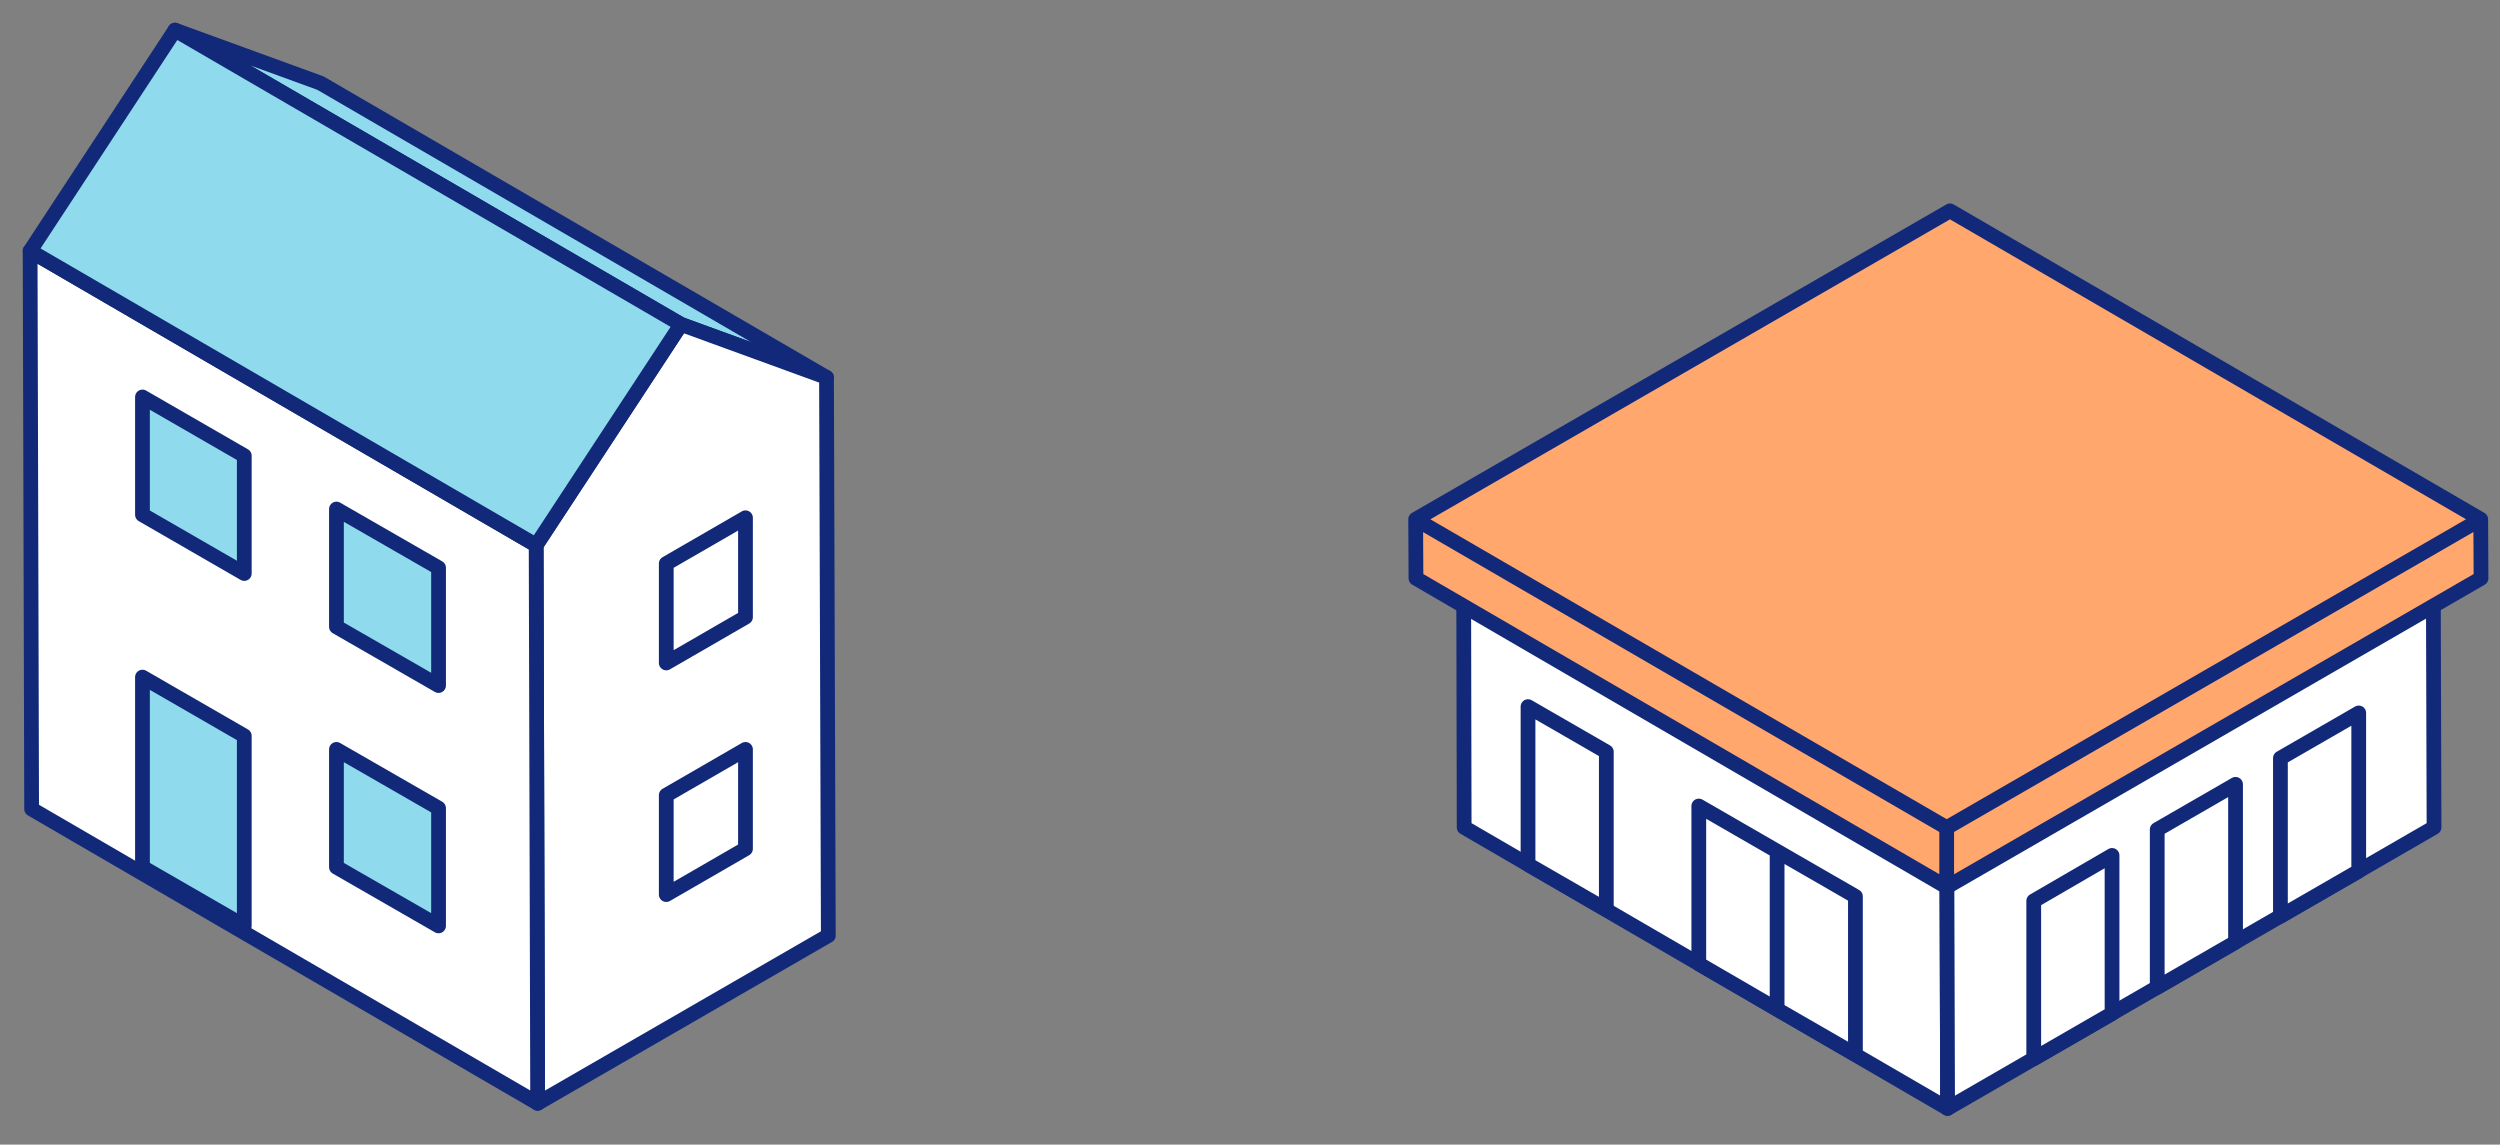 <svg width="83" height="38" fill="none" xmlns="http://www.w3.org/2000/svg"><rect width="100%" height="100%" fill="#808080" stroke="none"/><path d="M48.59 17.26l16.04 9.32 16.15-9.32-16.04-9.33-16.15 9.33z" fill="#fff" stroke="#12297A" stroke-width=".49" stroke-linejoin="round"/><path d="M48.59 17.26l.02 10.21 16.05 9.33-.03-10.22-16.04-9.32z" fill="#fff" stroke="#12297A" stroke-width=".49" stroke-linejoin="round"/><path d="M64.63 26.58l.03 10.22 16.15-9.33-.03-10.21-16.15 9.32z" fill="#fff" stroke="#12297A" stroke-width=".49" stroke-linejoin="round"/><path d="M47 17.24l17.63 10.24 17.73-10.24L64.74 7 47 17.24zm0 0l.01 1.96 17.62 10.25v-1.97L47 17.24zm17.63 10.24v1.97L82.37 19.2l-.01-1.96-17.73 10.24z" fill="#FFA76C" stroke="#12297A" stroke-width=".49" stroke-linejoin="round"/><path d="M56.4 32l2.6 1.51v-5.25l-2.6-1.5V32zm-5.67-3.3l2.6 1.5v-5.24l-2.6-1.5v5.24zm16.79 6.45l2.6-1.5V28.4l-2.6 1.51v5.24zm4.1-2.37l2.6-1.5v-5.24l-2.6 1.5v5.24zm4.09-2.36l2.6-1.5v-5.25l-2.6 1.5v5.25zM59 33.51l2.6 1.5v-5.25l-2.6-1.5v5.25z" fill="#fff" stroke="#12297A" stroke-width=".49" stroke-linejoin="round"/><path d="M5.81 1l16.8 9.77 4.83 1.76-16.8-9.77L5.81 1z" fill="#8FDAED" stroke="#12297A" stroke-width=".49" stroke-linejoin="round"/><path d="M22.61 10.77L17.8 18.1l.05 18.53 9.65-5.57-.06-18.53-4.83-1.76z" fill="#fff" stroke="#12297A" stroke-width=".49" stroke-linejoin="round"/><path d="M1 8.33l.05 18.53 16.8 9.77-.05-18.53L1 8.33z" fill="#fff" stroke="#12297A" stroke-width=".49" stroke-linejoin="round"/><path d="M1 8.33l16.8 9.77 4.81-7.33L5.81 1 1 8.33zm3.73 8.76l3.38 1.95v-3.91l-3.38-1.95v3.91zm6.44 3.72l3.39 1.95v-3.91l-3.39-1.95v3.91zm-6.44 7.98l3.38 1.95v-6.31l-3.38-1.95v6.31zm6.44 0l3.39 1.95v-3.91l-3.39-1.95v3.91z" fill="#8FDAED" stroke="#12297A" stroke-width=".49" stroke-linejoin="round"/><path d="M22.12 22.01l2.63-1.52v-3.3l-2.63 1.52v3.3zm0 7.69l2.63-1.52v-3.3l-2.63 1.52v3.3z" fill="#fff" stroke="#12297A" stroke-width=".49" stroke-linejoin="round"/></svg>